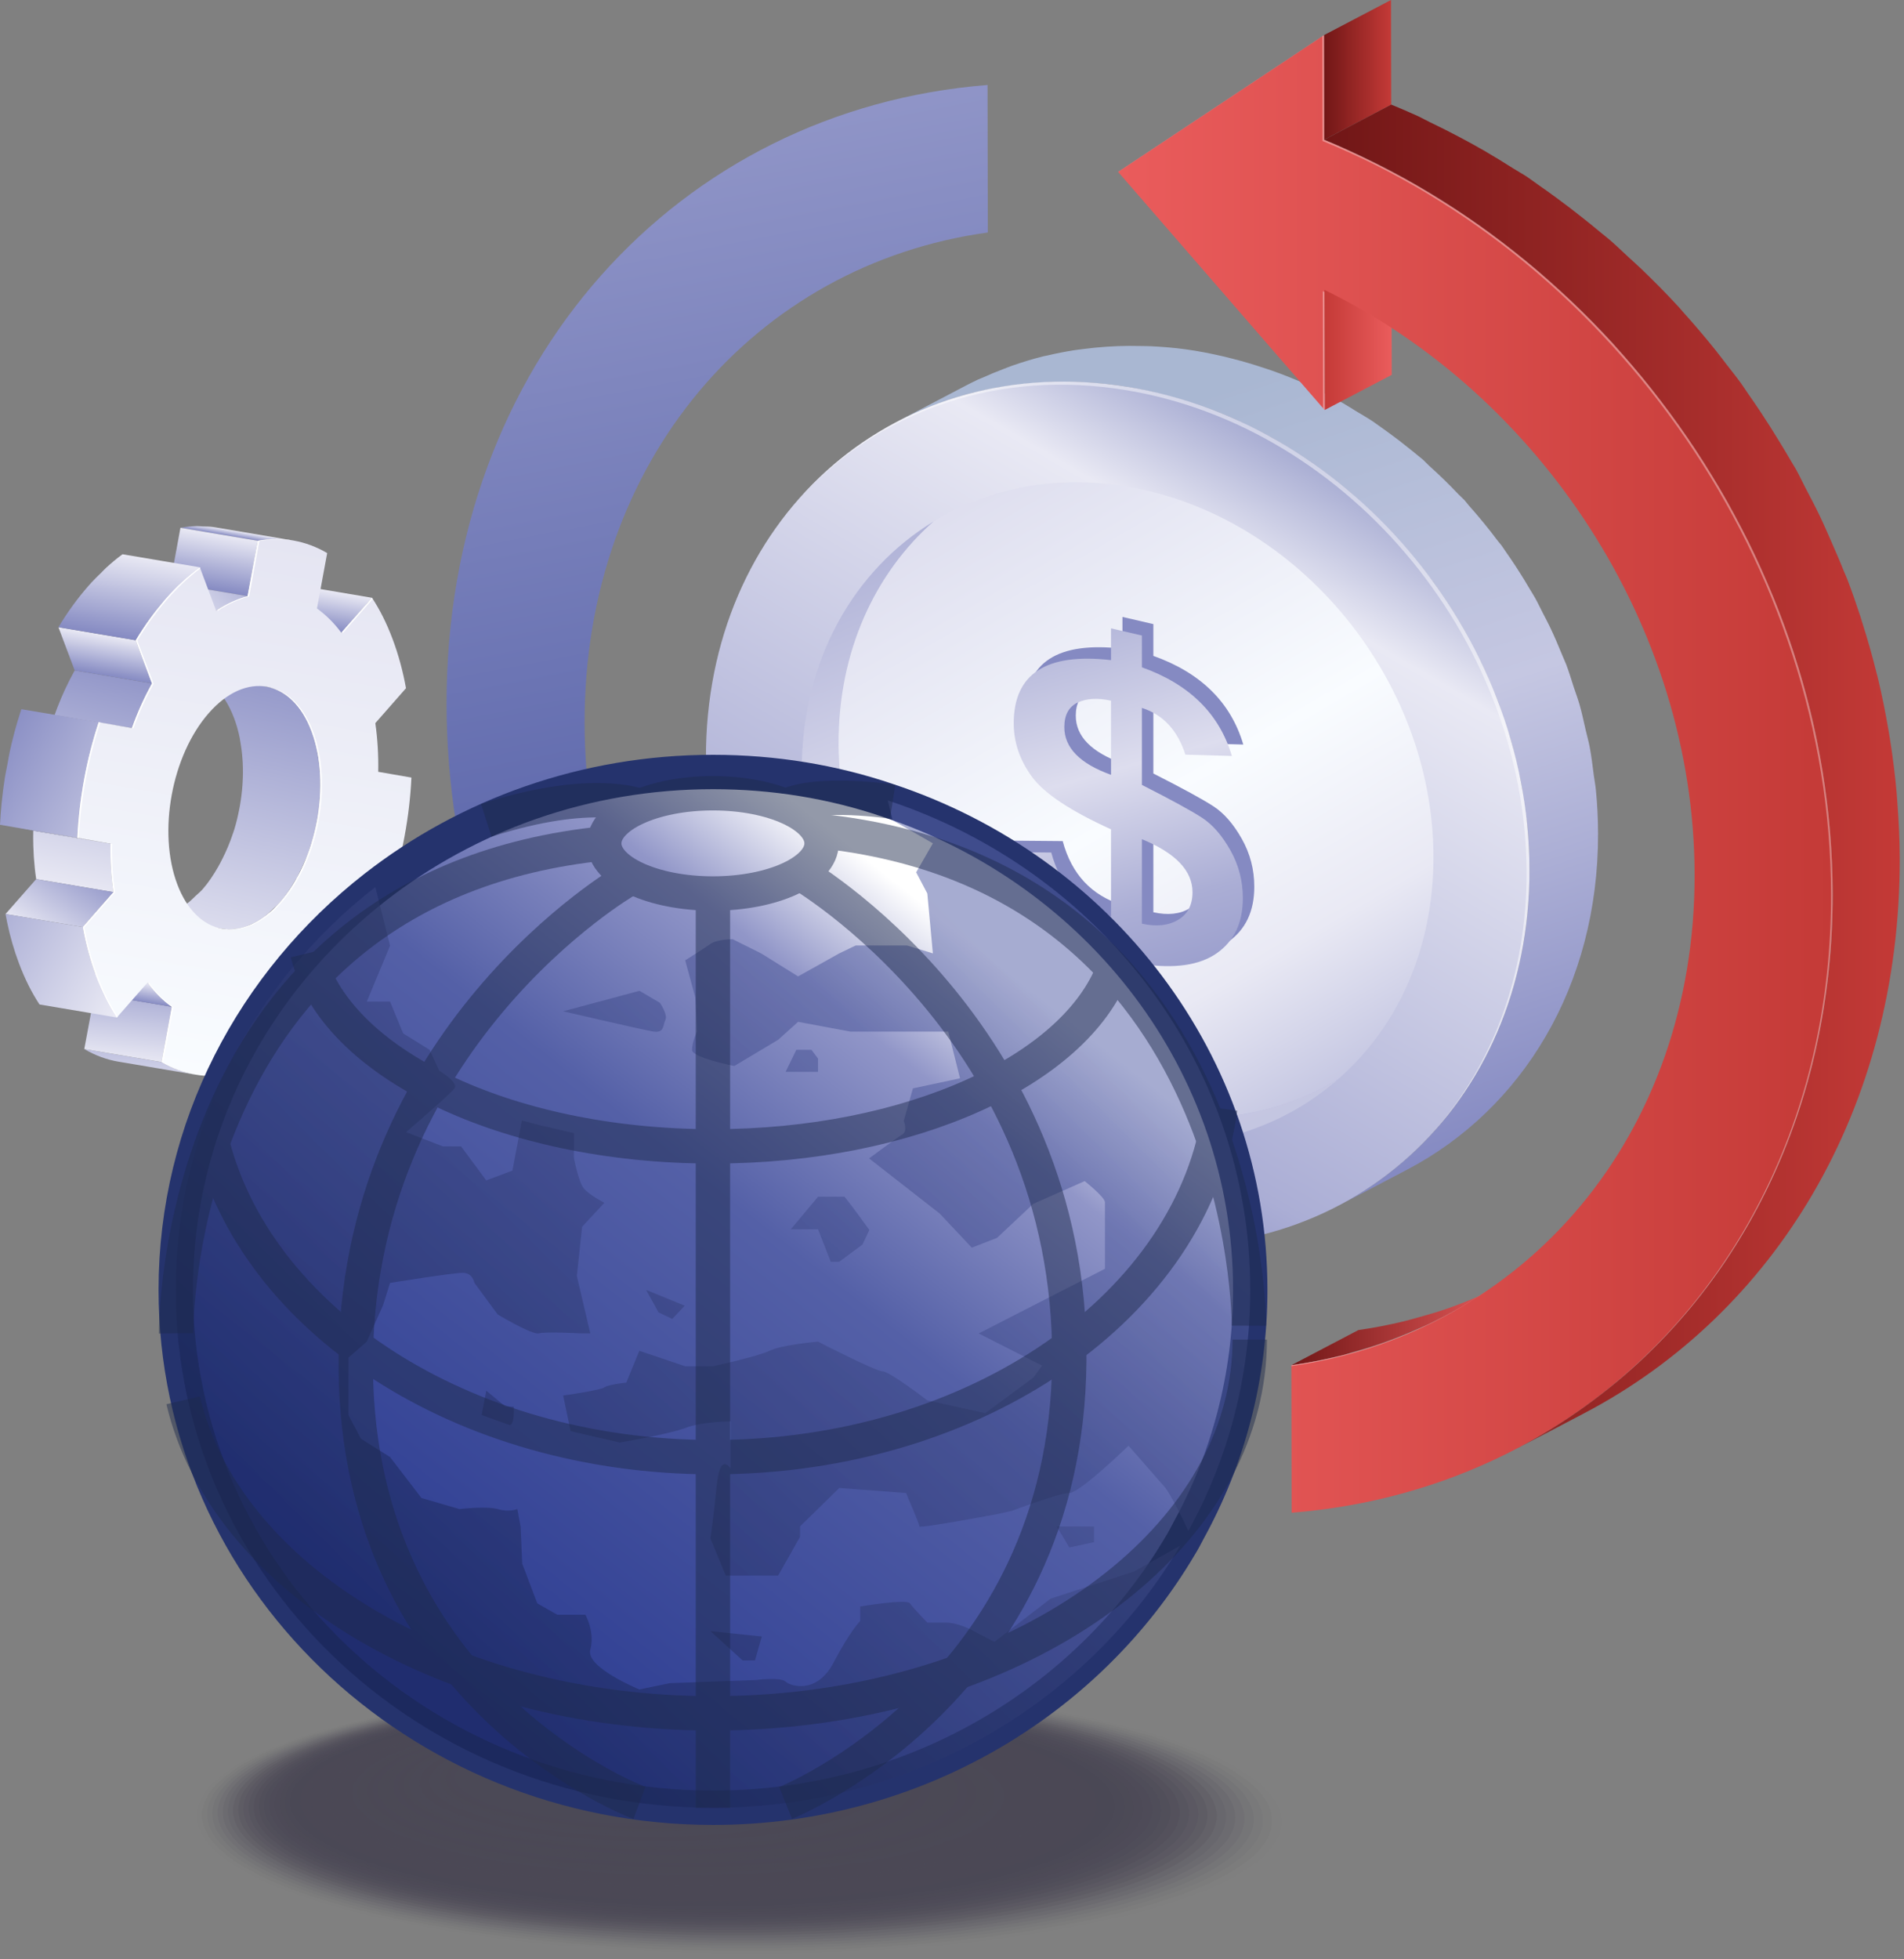 <svg width="277" height="285" viewBox="0 0 277 285" fill="none" xmlns="http://www.w3.org/2000/svg">
<rect x="0" y="0" width="277" height="285" fill="#808080" stroke="none"/>
<path d="M232.172 114.887C232.103 114.176 231.96 113.482 231.869 112.776C231.689 111.385 231.528 109.99 231.264 108.617C231.103 107.78 230.866 106.965 230.675 106.137C230.393 104.916 230.141 103.689 229.795 102.487C229.545 101.618 229.223 100.776 228.94 99.918C228.588 98.844 228.273 97.755 227.87 96.7C227.845 96.635 227.815 96.574 227.79 96.51C227.638 96.117 227.454 95.736 227.296 95.344C226.717 93.912 226.109 92.495 225.441 91.103C225.139 90.475 224.808 89.864 224.489 89.244C224.101 88.491 223.743 87.723 223.332 86.984C223.094 86.559 222.827 86.152 222.581 85.731C222.307 85.262 222.029 84.796 221.746 84.333C220.912 82.975 220.041 81.644 219.125 80.341C218.951 80.094 218.791 79.838 218.615 79.593C218.559 79.516 218.509 79.434 218.453 79.356C218.28 79.119 218.071 78.91 217.895 78.675C216.576 76.906 215.18 75.207 213.717 73.564C213.487 73.306 213.295 73.016 213.062 72.763C212.78 72.457 212.457 72.197 212.17 71.895C210.801 70.448 209.376 69.065 207.9 67.738C207.573 67.444 207.285 67.104 206.953 66.815C206.76 66.649 206.554 66.498 206.36 66.334C205.982 66.012 205.589 65.707 205.205 65.394C204.098 64.492 202.967 63.625 201.813 62.793C201.382 62.482 200.955 62.169 200.518 61.868C200.247 61.681 199.988 61.477 199.714 61.295C198.919 60.766 198.087 60.3 197.272 59.804C196.647 59.424 196.037 59.022 195.402 58.662C194.127 57.939 192.816 57.285 191.497 56.648C191.044 56.43 190.607 56.178 190.149 55.969C190.093 55.945 190.041 55.913 189.986 55.888C188.368 55.154 186.712 54.509 185.038 53.911C184.561 53.74 184.078 53.593 183.596 53.434C182.263 52.992 180.916 52.595 179.552 52.245C179.027 52.109 178.507 51.97 177.977 51.848C176.164 51.429 174.333 51.066 172.476 50.814C170.806 50.588 169.156 50.453 167.519 50.371C167.002 50.345 166.495 50.348 165.982 50.337C164.855 50.311 163.733 50.309 162.625 50.351C162.056 50.373 161.494 50.403 160.932 50.442C159.856 50.515 158.793 50.623 157.738 50.758C157.225 50.824 156.708 50.88 156.2 50.959C154.9 51.165 153.62 51.419 152.357 51.718C152.164 51.764 151.961 51.786 151.77 51.835C151.739 51.842 151.709 51.855 151.68 51.862C150.178 52.237 148.708 52.689 147.266 53.192C146.848 53.337 146.446 53.507 146.032 53.663C145.002 54.053 143.987 54.469 142.991 54.922C142.764 55.025 142.524 55.101 142.299 55.208C141.683 55.499 141.074 55.803 140.472 56.118L130.489 61.352C131.309 60.922 132.159 60.541 133.008 60.155C134.003 59.702 135.02 59.286 136.051 58.897C136.463 58.741 136.867 58.57 137.284 58.425C138.727 57.922 140.196 57.471 141.698 57.095C141.92 57.039 142.15 57.005 142.374 56.953C143.637 56.655 144.918 56.399 146.22 56.194C146.729 56.113 147.245 56.057 147.758 55.992C148.813 55.857 149.876 55.748 150.952 55.676C151.514 55.637 152.078 55.606 152.645 55.586C153.753 55.545 154.874 55.545 156.002 55.571C156.514 55.583 157.022 55.58 157.538 55.606C159.175 55.688 160.824 55.822 162.496 56.049C164.353 56.3 166.182 56.665 167.997 57.082C168.525 57.205 169.047 57.344 169.571 57.479C170.934 57.831 172.283 58.228 173.616 58.669C174.096 58.828 174.58 58.976 175.055 59.145C176.786 59.764 178.493 60.441 180.164 61.203C180.626 61.413 181.066 61.667 181.524 61.888C182.84 62.525 184.147 63.177 185.42 63.898C186.054 64.258 186.664 64.659 187.286 65.037C188.383 65.704 189.476 66.375 190.536 67.104C190.972 67.405 191.399 67.718 191.83 68.027C192.986 68.86 194.116 69.728 195.223 70.629C195.608 70.943 196 71.248 196.379 71.57C196.908 72.02 197.404 72.511 197.921 72.976C199.396 74.301 200.821 75.686 202.189 77.129C202.711 77.68 203.231 78.233 203.737 78.8C205.202 80.444 206.604 82.15 207.922 83.921C208.152 84.228 208.407 84.516 208.631 84.826C208.811 85.077 208.974 85.337 209.151 85.588C210.064 86.887 210.935 88.215 211.766 89.569C212.049 90.031 212.327 90.495 212.6 90.964C213.272 92.118 213.9 93.299 214.512 94.488C214.828 95.103 215.159 95.711 215.458 96.336C216.124 97.725 216.731 99.141 217.31 100.572C217.47 100.967 217.656 101.351 217.808 101.749C218.239 102.869 218.585 104.019 218.96 105.161C219.24 106.016 219.562 106.856 219.811 107.721C220.159 108.932 220.416 110.17 220.697 111.4C220.885 112.22 221.121 113.028 221.281 113.854C221.545 115.227 221.706 116.622 221.886 118.014C221.977 118.72 222.12 119.414 222.189 120.124C222.395 122.233 222.504 124.358 222.508 126.494C222.551 148.659 211.465 166.613 194.729 175.387L204.712 170.152C221.448 161.377 232.533 143.423 232.491 121.26C232.487 119.121 232.378 116.996 232.172 114.887Z" fill="url(#paint0_linear_20_5417)"/>
<path d="M162.498 56.047C129.421 51.566 102.636 75.825 102.702 110.263C102.768 144.675 129.661 176.205 162.738 180.686C195.815 185.167 222.575 160.905 222.508 126.493C222.442 92.054 195.576 60.528 162.498 56.047Z" fill="url(#paint1_linear_20_5417)"/>
<path d="M194.634 157.021C186.396 164.239 175.127 167.848 162.717 166.164C137.326 162.727 116.714 138.564 116.642 112.165C116.607 96.114 124.203 82.915 135.864 75.834C127.306 83.362 121.955 94.772 121.991 108.248C122.063 134.646 142.675 158.809 168.066 162.247C177.98 163.587 187.145 161.558 194.634 157.021Z" fill="url(#paint2_linear_20_5417)"/>
<path d="M208.541 124.608C208.577 138.082 203.264 149.529 194.634 157.022C187.144 161.559 177.98 163.586 168.066 162.247C142.675 158.809 122.063 134.646 121.991 108.248C121.955 94.774 127.304 83.362 135.864 75.834C143.352 71.262 152.589 69.234 162.538 70.575C187.893 74.011 208.505 98.175 208.541 124.608Z" fill="url(#paint3_linear_20_5417)"/>
<path d="M167.793 144.52L163.299 143.473V137.534C155.04 134.954 149.759 129.873 147.448 122.292L154.605 122.355C155.898 127.17 158.793 130.271 163.299 131.664V118.981C157.416 116.311 153.588 113.768 151.808 111.353C150.033 108.938 149.146 106.343 149.146 103.559C149.146 96.348 153.862 93.284 163.299 94.368V89.745L167.793 90.788V95.412C174.698 97.872 179.062 102.173 180.879 108.309L174.121 108.118C172.969 104.553 170.857 102.29 167.793 101.319V112.52C172.146 114.733 175.077 116.333 176.583 117.325C178.094 118.32 179.456 119.887 180.664 122.029C181.872 124.171 182.478 126.497 182.478 128.997C182.478 132.551 181.226 135.214 178.715 136.984C176.206 138.753 172.568 139.288 167.793 138.584V144.52ZM163.299 100.268C161.368 99.841 159.754 99.929 158.453 100.537C157.152 101.145 156.507 102.336 156.507 104.114C156.507 107.107 158.771 109.424 163.301 111.052V100.268H163.299ZM167.793 132.707C169.881 133.171 171.63 132.99 173.038 132.16C174.446 131.331 175.153 129.989 175.153 128.126C175.153 125.004 172.701 122.43 167.793 120.413V132.707Z" fill="#858AC2"/>
<path d="M166.13 146.182L161.636 145.135V139.196C153.377 136.616 148.095 131.535 145.785 123.954L152.941 124.018C154.235 128.832 157.13 131.933 161.636 133.326V120.643C155.753 117.974 151.924 115.43 150.145 113.015C148.37 110.6 147.482 108.005 147.482 105.221C147.482 98.01 152.199 94.946 161.636 96.03V91.407L166.13 92.451V97.074C173.034 99.534 177.399 103.836 179.215 109.971L172.457 109.78C171.306 106.215 169.194 103.952 166.13 102.982V114.182C170.482 116.395 173.413 117.995 174.92 118.987C176.431 119.982 177.793 121.549 179.001 123.691C180.209 125.833 180.814 128.159 180.814 130.66C180.814 134.213 179.563 136.876 177.051 138.646C174.542 140.416 170.904 140.95 166.13 140.246V146.182ZM161.634 101.932C159.703 101.505 158.089 101.593 156.788 102.201C155.488 102.809 154.842 103.999 154.842 105.778C154.842 108.771 157.106 111.087 161.636 112.716V101.932H161.634ZM166.13 134.37C168.218 134.835 169.966 134.653 171.374 133.824C172.782 132.994 173.489 131.653 173.489 129.79C173.489 126.667 171.037 124.094 166.13 122.077V134.37Z" fill="url(#paint4_linear_20_5417)"/>
<path opacity="0.47" d="M162.082 56.493C195.159 60.974 222.026 92.501 222.092 126.937C222.12 141.929 217.052 154.991 208.592 164.591C217.295 154.949 222.537 141.722 222.508 126.492C222.443 92.054 195.575 60.527 162.498 56.047C143.831 53.519 127.173 60.149 116.21 72.591C127.177 60.444 143.644 53.996 162.082 56.493Z" fill="white"/>
<path d="M143.671 12.364C98.641 15.919 64.87 52.791 64.966 102.509C65.055 148.928 94.639 192.153 135.227 210.487L135.265 229.892L165.201 203.376L135.16 175.39L135.186 188.318C105.911 172.349 85.115 139.94 85.048 105.23C84.975 67.132 109.88 38.478 143.713 33.821L143.671 12.364Z" fill="url(#paint5_linear_20_5417)"/>
<path d="M216.107 188.151C214.962 188.665 213.799 189.144 212.619 189.596C211.845 189.892 211.07 190.188 210.281 190.455C209.037 190.878 207.768 191.248 206.49 191.6C205.744 191.805 205.009 192.028 204.252 192.209C202.082 192.728 199.881 193.173 197.627 193.483L187.874 198.597C187.874 198.597 187.874 198.597 187.875 198.597H187.874C190.129 198.286 192.33 197.842 194.501 197.323C194.697 197.276 194.906 197.256 195.103 197.207C195.658 197.069 196.183 196.866 196.732 196.715C198.013 196.361 199.283 195.993 200.53 195.569C201.319 195.3 202.091 195.006 202.864 194.709C204.045 194.258 205.209 193.779 206.356 193.263C206.757 193.082 207.182 192.944 207.58 192.756C208.378 192.378 209.169 191.984 209.949 191.574L219.704 186.46C218.533 187.075 217.317 187.607 216.107 188.151Z" fill="url(#paint6_linear_20_5417)"/>
<path d="M192.717 59.646L202.472 54.532L202.437 37.059L192.684 42.173L192.717 59.646Z" fill="url(#paint7_linear_20_5417)"/>
<path d="M192.642 20.33L202.396 15.215L202.366 0L192.612 5.114L192.642 20.33Z" fill="url(#paint8_linear_20_5417)"/>
<path d="M192.613 5.114L162.663 25.004L192.717 59.648L192.683 42.173C223.898 57.334 246.467 91.023 246.537 127.191C246.61 165.289 221.706 193.943 187.872 198.6L187.914 220.055C232.945 216.5 266.715 179.628 266.62 129.911C266.527 82.094 235.113 37.671 192.642 20.33L192.613 5.114Z" fill="url(#paint9_linear_20_5417)"/>
<path d="M276.03 116.701C275.997 116.257 275.972 115.812 275.933 115.369C275.708 112.805 275.39 110.259 274.994 107.729C274.917 107.242 274.832 106.756 274.75 106.27C274.312 103.706 273.808 101.16 273.201 98.64C273.135 98.371 273.058 98.107 272.992 97.838C272.385 95.398 271.697 92.981 270.936 90.591C270.838 90.28 270.75 89.968 270.649 89.659C270.058 87.853 269.434 86.06 268.759 84.288C268.593 83.851 268.384 83.434 268.213 83C267.664 81.609 267.066 80.244 266.466 78.876C265.886 77.551 265.312 76.227 264.685 74.924C264.039 73.58 263.344 72.264 262.651 70.946C262.184 70.058 261.768 69.14 261.279 68.265C261.038 67.835 260.765 67.424 260.521 66.997C260 66.088 259.454 65.198 258.911 64.304C258.024 62.842 257.113 61.397 256.167 59.975C255.575 59.084 254.972 58.2 254.356 57.324C253.964 56.765 253.603 56.183 253.2 55.631C252.542 54.726 251.835 53.864 251.154 52.978C250.624 52.289 250.107 51.594 249.562 50.916C248.065 49.052 246.518 47.23 244.919 45.458C244.733 45.252 244.561 45.034 244.375 44.828C244.345 44.796 244.319 44.762 244.29 44.73C242.519 42.797 240.674 40.938 238.789 39.125C238.216 38.574 237.621 38.054 237.038 37.515C236.092 36.641 235.164 35.743 234.192 34.899C233.767 34.53 233.313 34.196 232.884 33.834C232.053 33.133 231.206 32.455 230.357 31.777C229.062 30.743 227.75 29.738 226.416 28.761C225.533 28.115 224.647 27.477 223.749 26.857C223.227 26.498 222.729 26.104 222.202 25.753C221.534 25.307 220.827 24.932 220.15 24.501C218.766 23.619 217.373 22.76 215.954 21.94C214.791 21.267 213.617 20.625 212.431 19.995C210.989 19.229 209.536 18.496 208.064 17.794C207.427 17.491 206.817 17.133 206.174 16.841C204.927 16.276 203.67 15.734 202.402 15.216L192.648 20.33C194.57 21.115 196.441 22.017 198.315 22.909C199.783 23.609 201.237 24.343 202.673 25.106C203.861 25.737 205.04 26.383 206.205 27.057C207.621 27.875 209.012 28.733 210.392 29.613C211.603 30.384 212.813 31.156 213.996 31.972C214.894 32.592 215.781 33.23 216.663 33.876C217.998 34.852 219.31 35.858 220.605 36.892C221.454 37.569 222.301 38.248 223.132 38.949C224.543 40.14 225.922 41.37 227.281 42.626C227.866 43.166 228.466 43.689 229.038 44.241C230.953 46.083 232.824 47.977 234.62 49.942C234.812 50.152 234.988 50.377 235.179 50.589C236.774 52.356 238.316 54.171 239.809 56.032C240.353 56.709 240.871 57.406 241.402 58.095C242.5 59.521 243.569 60.969 244.606 62.442C245.22 63.316 245.821 64.201 246.414 65.092C247.361 66.517 248.274 67.963 249.163 69.427C249.703 70.318 250.248 71.206 250.767 72.111C251.513 73.41 252.204 74.74 252.902 76.066C253.595 77.383 254.291 78.698 254.935 80.041C255.561 81.343 256.137 82.67 256.717 83.996C257.315 85.362 257.915 86.727 258.462 88.116C259.329 90.314 260.161 92.527 260.898 94.775C261 95.085 261.086 95.398 261.186 95.707C261.948 98.101 262.636 100.519 263.244 102.962C263.31 103.226 263.386 103.488 263.45 103.752C264.057 106.271 264.563 108.817 265 111.379C265.084 111.868 265.169 112.358 265.246 112.848C265.644 115.379 265.962 117.925 266.186 120.487C266.225 120.928 266.25 121.371 266.283 121.812C266.486 124.499 266.621 127.198 266.627 129.911C266.697 166.538 248.388 196.195 220.736 210.692L230.491 205.578C258.143 191.079 276.452 161.424 276.382 124.797C276.369 122.084 276.233 119.387 276.03 116.701Z" fill="url(#paint10_linear_20_5417)"/>
<g opacity="0.35">
<path d="M192.684 42.478C192.603 42.439 192.526 42.39 192.445 42.351L192.478 59.373L192.717 59.648L192.684 42.478Z" fill="white"/>
<path d="M192.642 20.33L192.613 5.115L162.665 25.004L162.675 25.017L192.375 5.292L192.405 20.509C234.878 37.848 266.292 82.272 266.384 130.089C266.444 161.133 253.299 187.166 232.455 203.21C253.436 187.182 266.682 161.072 266.621 129.911C266.527 82.094 235.113 37.67 192.642 20.33ZM187.874 198.6V198.734C198.454 197.24 208.15 193.397 216.479 187.652C208.141 193.347 198.443 197.145 187.874 198.6Z" fill="white"/>
</g>
<g opacity="0.47">
<path opacity="0.02" d="M186.433 265.053C186.501 254.236 151.233 245.258 107.659 245.001C64.085 244.744 28.705 253.305 28.636 264.122C28.568 274.94 63.836 283.918 107.41 284.175C150.984 284.432 186.364 275.871 186.433 265.053Z" fill="#0F0A26"/>
<path opacity="0.039" d="M185.088 264.929C185.155 254.255 150.356 245.396 107.361 245.143C64.366 244.889 29.456 253.336 29.389 264.01C29.321 274.684 64.12 283.542 107.115 283.796C150.111 284.05 185.02 275.602 185.088 264.929Z" fill="#0F0A26"/>
<path opacity="0.059" d="M183.744 264.806C183.811 254.275 149.48 245.536 107.063 245.286C64.646 245.036 30.206 253.369 30.139 263.899C30.073 274.43 64.404 283.169 106.821 283.419C149.238 283.669 183.677 275.336 183.744 264.806Z" fill="#0F0A26"/>
<path opacity="0.078" d="M182.4 264.681C182.466 254.294 148.603 245.674 106.765 245.428C64.927 245.181 30.958 253.4 30.892 263.787C30.826 274.173 64.689 282.793 106.526 283.04C148.364 283.287 182.334 275.067 182.4 264.681Z" fill="#0F0A26"/>
<path opacity="0.098" d="M181.055 264.558C181.12 254.315 147.726 245.814 106.467 245.571C65.209 245.328 31.709 253.434 31.644 263.676C31.579 273.919 64.973 282.42 106.232 282.663C147.491 282.906 180.99 274.8 181.055 264.558Z" fill="#0F0A26"/>
<path opacity="0.118" d="M179.71 264.433C179.774 254.334 146.849 245.953 106.169 245.713C65.49 245.473 32.461 253.465 32.396 263.564C32.332 273.663 65.257 282.044 105.937 282.284C146.617 282.524 179.646 274.532 179.71 264.433Z" fill="#0F0A26"/>
<path opacity="0.137" d="M178.368 264.31C178.431 254.355 145.974 246.093 105.873 245.856C65.772 245.62 33.212 253.498 33.149 263.453C33.085 273.408 65.543 281.671 105.644 281.907C145.745 282.144 178.305 274.265 178.368 264.31Z" fill="#0F0A26"/>
<path opacity="0.157" d="M177.023 264.185C177.086 254.374 145.097 246.231 105.575 245.998C66.053 245.765 33.963 253.53 33.901 263.341C33.839 273.153 65.827 281.295 105.349 281.528C144.871 281.762 176.961 273.997 177.023 264.185Z" fill="#0F0A26"/>
<path opacity="0.176" d="M175.678 264.062C175.74 254.394 144.22 246.371 105.277 246.141C66.334 245.911 34.715 253.562 34.653 263.23C34.592 272.898 66.112 280.922 105.055 281.151C143.998 281.381 175.617 273.73 175.678 264.062Z" fill="#0F0A26"/>
<path opacity="0.196" d="M174.335 263.937C174.396 254.413 143.344 246.509 104.979 246.283C66.615 246.057 35.465 253.594 35.404 263.118C35.344 272.642 66.396 280.546 104.76 280.773C143.125 280.999 174.275 273.462 174.335 263.937Z" fill="#0F0A26"/>
<path opacity="0.216" d="M172.99 263.814C173.05 254.434 142.467 246.649 104.681 246.426C66.895 246.203 36.216 253.627 36.156 263.007C36.097 272.387 66.68 280.172 104.465 280.395C142.251 280.618 172.931 273.194 172.99 263.814Z" fill="#0F0A26"/>
<path opacity="0.235" d="M171.645 263.69C171.704 254.453 141.59 246.787 104.383 246.568C67.177 246.348 36.967 253.658 36.909 262.895C36.85 272.132 66.964 279.797 104.171 280.017C141.377 280.236 171.587 272.926 171.645 263.69Z" fill="#0F0A26"/>
<path opacity="0.255" d="M170.302 263.565C170.36 254.472 140.714 246.926 104.085 246.71C67.457 246.494 37.717 253.69 37.66 262.783C37.602 271.876 67.248 279.422 103.876 279.638C140.505 279.854 170.244 272.658 170.302 263.565Z" fill="#0F0A26"/>
<path opacity="0.275" d="M168.957 263.442C169.014 254.493 139.837 247.066 103.788 246.853C67.739 246.64 38.469 253.723 38.412 262.672C38.355 271.621 67.533 279.048 103.582 279.261C139.631 279.474 168.901 272.391 168.957 263.442Z" fill="#0F0A26"/>
<path opacity="0.294" d="M167.613 263.317C167.669 254.512 138.96 247.204 103.49 246.995C68.02 246.786 39.221 253.754 39.165 262.56C39.109 271.365 67.818 278.673 103.288 278.882C138.757 279.091 167.557 272.123 167.613 263.317Z" fill="#0F0A26"/>
<path opacity="0.314" d="M166.271 263.194C166.326 254.532 138.085 247.344 103.194 247.138C68.302 246.932 39.972 253.787 39.917 262.449C39.862 271.111 68.103 278.299 102.994 278.505C137.886 278.711 166.216 271.856 166.271 263.194Z" fill="#0F0A26"/>
<path opacity="0.333" d="M164.926 263.07C164.98 254.551 137.208 247.482 102.896 247.28C68.583 247.077 40.723 253.818 40.669 262.337C40.615 270.855 68.387 277.924 102.7 278.126C137.012 278.329 164.872 271.588 164.926 263.07Z" fill="#0F0A26"/>
<path opacity="0.353" d="M163.581 262.946C163.634 254.572 136.331 247.622 102.597 247.423C68.864 247.224 41.474 253.851 41.421 262.226C41.368 270.6 68.671 277.55 102.405 277.749C136.138 277.948 163.528 271.321 163.581 262.946Z" fill="#0F0A26"/>
<path opacity="0.372" d="M162.236 262.822C162.288 254.591 135.454 247.76 102.3 247.565C69.145 247.369 42.226 253.883 42.174 262.114C42.121 270.344 68.956 277.175 102.11 277.371C135.265 277.566 162.184 271.052 162.236 262.822Z" fill="#0F0A26"/>
<path opacity="0.392" d="M160.893 262.699C160.944 254.612 134.578 247.9 102.002 247.708C69.426 247.516 42.976 253.916 42.925 262.003C42.873 270.09 69.24 276.801 101.816 276.993C134.392 277.185 160.842 270.786 160.893 262.699Z" fill="#0F0A26"/>
<path opacity="0.412" d="M159.548 262.574C159.599 254.631 133.701 248.039 101.704 247.85C69.707 247.661 43.727 253.947 43.677 261.891C43.627 269.834 69.524 276.426 101.521 276.615C133.518 276.803 159.498 270.517 159.548 262.574Z" fill="#0F0A26"/>
<path opacity="0.431" d="M158.203 262.451C158.253 254.651 132.824 248.178 101.406 247.993C69.988 247.808 44.479 253.98 44.429 261.78C44.38 269.579 69.809 276.052 101.227 276.238C132.644 276.423 158.154 270.25 158.203 262.451Z" fill="#0F0A26"/>
<path opacity="0.451" d="M156.86 262.326C156.908 254.67 131.948 248.317 101.108 248.135C70.269 247.953 45.229 254.012 45.18 261.667C45.131 269.323 70.092 275.677 100.932 275.859C131.771 276.041 156.811 269.982 156.86 262.326Z" fill="#0F0A26"/>
<path opacity="0.471" d="M155.516 262.203C155.564 254.69 131.072 248.455 100.812 248.277C70.551 248.098 45.981 254.044 45.934 261.557C45.886 269.07 70.378 275.305 100.639 275.483C130.899 275.662 155.469 269.716 155.516 262.203Z" fill="#0F0A26"/>
<path opacity="0.49" d="M154.172 262.078C154.218 254.709 130.195 248.593 100.514 248.418C70.832 248.243 46.733 254.075 46.686 261.444C46.639 268.813 70.663 274.929 100.344 275.104C130.025 275.279 154.125 269.447 154.172 262.078Z" fill="#0F0A26"/>
<path opacity="0.51" d="M152.828 261.956C152.874 254.73 129.319 248.734 100.216 248.562C71.113 248.39 47.483 254.108 47.437 261.334C47.391 268.559 70.946 274.556 100.05 274.728C129.153 274.899 152.783 269.181 152.828 261.956Z" fill="#0F0A26"/>
<path opacity="0.529" d="M151.484 261.83C151.529 254.749 128.442 248.871 99.918 248.703C71.394 248.535 48.234 254.139 48.189 261.221C48.144 268.303 71.231 274.18 99.755 274.348C128.279 274.517 151.439 268.912 151.484 261.83Z" fill="#0F0A26"/>
<path opacity="0.549" d="M150.139 261.707C150.183 254.769 127.565 249.011 99.62 248.846C71.675 248.682 48.986 254.172 48.942 261.11C48.898 268.048 71.516 273.806 99.461 273.971C127.405 274.136 150.095 268.645 150.139 261.707Z" fill="#0F0A26"/>
<path opacity="0.569" d="M148.794 261.583C148.837 254.789 126.688 249.15 99.322 248.989C71.956 248.827 49.737 254.204 49.694 260.999C49.651 267.793 71.8 273.432 99.166 273.593C126.531 273.754 148.751 268.377 148.794 261.583Z" fill="#0F0A26"/>
<path opacity="0.588" d="M147.451 261.46C147.493 254.809 125.812 249.29 99.024 249.132C72.237 248.974 50.487 254.237 50.445 260.888C50.403 267.538 72.084 273.058 98.871 273.216C125.659 273.374 147.408 268.11 147.451 261.46Z" fill="#0F0A26"/>
<path opacity="0.608" d="M146.106 261.335C146.147 254.828 124.935 249.428 98.727 249.273C72.518 249.119 51.239 254.268 51.197 260.775C51.156 267.282 72.369 272.682 98.577 272.837C124.785 272.991 146.065 267.842 146.106 261.335Z" fill="#0F0A26"/>
<path opacity="0.627" d="M144.762 261.212C144.803 254.849 124.059 249.568 98.43 249.417C72.801 249.266 51.991 254.301 51.951 260.664C51.91 267.028 72.654 272.308 98.283 272.46C123.913 272.611 144.722 267.575 144.762 261.212Z" fill="#0F0A26"/>
<path opacity="0.647" d="M143.419 261.087C143.458 254.868 123.182 249.706 98.132 249.559C73.081 249.411 52.741 254.333 52.701 260.552C52.662 266.772 72.938 271.933 97.989 272.081C123.039 272.229 143.379 267.307 143.419 261.087Z" fill="#0F0A26"/>
<path opacity="0.667" d="M142.074 260.965C142.113 254.889 122.306 249.847 97.834 249.702C73.362 249.558 53.493 254.366 53.454 260.441C53.415 266.517 73.222 271.56 97.694 271.704C122.166 271.849 142.036 267.04 142.074 260.965Z" fill="#0F0A26"/>
<path opacity="0.686" d="M140.729 260.839C140.767 254.908 121.429 249.984 97.536 249.843C73.643 249.703 54.244 254.397 54.206 260.329C54.169 266.261 73.507 271.184 97.4 271.325C121.292 271.466 140.692 266.771 140.729 260.839Z" fill="#0F0A26"/>
<path opacity="0.706" d="M139.386 260.716C139.423 254.928 120.553 250.124 97.238 249.987C73.924 249.849 54.994 254.43 54.957 260.218C54.921 266.007 73.791 270.81 97.105 270.948C120.42 271.085 139.35 266.505 139.386 260.716Z" fill="#0F0A26"/>
<path opacity="0.726" d="M138.041 260.592C138.077 254.947 119.675 250.263 96.94 250.129C74.205 249.994 55.745 254.462 55.709 260.106C55.674 265.751 74.075 270.435 96.81 270.569C119.546 270.703 138.005 266.236 138.041 260.592Z" fill="#0F0A26"/>
<path opacity="0.745" d="M136.697 260.469C136.732 254.968 118.799 250.402 96.643 250.272C74.487 250.141 56.497 254.494 56.462 259.995C56.427 265.496 74.36 270.061 96.516 270.192C118.672 270.323 136.662 265.969 136.697 260.469Z" fill="#0F0A26"/>
<path opacity="0.765" d="M135.353 260.344C135.387 254.987 117.922 250.541 96.344 250.414C74.767 250.286 57.247 254.526 57.213 259.883C57.179 265.24 74.644 269.686 96.221 269.813C117.799 269.941 135.319 265.701 135.353 260.344Z" fill="#0F0A26"/>
<path opacity="0.784" d="M134.008 260.221C134.041 255.007 117.045 250.681 96.046 250.557C75.048 250.433 57.998 254.559 57.965 259.772C57.932 264.986 74.928 269.312 95.927 269.436C116.925 269.56 133.975 265.434 134.008 260.221Z" fill="#0F0A26"/>
<path opacity="0.804" d="M132.665 260.096C132.697 255.026 116.17 250.819 95.75 250.699C75.331 250.578 58.751 254.59 58.719 259.66C58.687 264.73 75.214 268.937 95.634 269.058C116.053 269.178 132.633 265.166 132.665 260.096Z" fill="#0F0A26"/>
<path opacity="0.824" d="M131.32 259.973C131.351 255.047 115.293 250.959 95.452 250.842C75.612 250.725 59.502 254.623 59.471 259.549C59.44 264.475 75.499 268.563 95.339 268.68C115.18 268.797 131.289 264.899 131.32 259.973Z" fill="#0F0A26"/>
<path opacity="0.843" d="M129.977 259.848C130.007 255.066 114.417 251.097 95.155 250.984C75.892 250.87 60.253 254.655 60.222 259.437C60.192 264.219 75.782 268.188 95.045 268.302C114.307 268.415 129.947 264.631 129.977 259.848Z" fill="#0F0A26"/>
<path opacity="0.863" d="M128.632 259.725C128.661 255.087 113.539 251.237 94.856 251.127C76.173 251.017 61.003 254.688 60.974 259.326C60.944 263.965 76.066 267.814 94.749 267.925C113.433 268.035 128.602 264.364 128.632 259.725Z" fill="#0F0A26"/>
<path opacity="0.882" d="M127.287 259.601C127.316 255.106 112.662 251.375 94.558 251.269C76.454 251.162 61.755 254.719 61.727 259.214C61.698 263.709 76.351 267.439 94.455 267.546C112.559 267.653 127.258 264.095 127.287 259.601Z" fill="#0F0A26"/>
<path opacity="0.902" d="M125.944 259.477C125.971 255.126 111.786 251.515 94.261 251.412C76.735 251.308 62.505 254.752 62.477 259.103C62.45 263.454 76.635 267.065 94.161 267.169C111.686 267.272 125.916 263.829 125.944 259.477Z" fill="#0F0A26"/>
<path opacity="0.922" d="M124.599 259.353C124.625 255.145 110.909 251.654 93.963 251.554C77.016 251.454 63.256 254.783 63.23 258.991C63.203 263.198 76.919 266.69 93.866 266.79C110.812 266.89 124.572 263.56 124.599 259.353Z" fill="#0F0A26"/>
<path opacity="0.941" d="M123.254 259.23C123.28 255.166 110.032 251.793 93.665 251.697C77.297 251.6 64.008 254.816 63.982 258.88C63.956 262.944 77.204 266.316 93.571 266.413C109.939 266.509 123.228 263.293 123.254 259.23Z" fill="#0F0A26"/>
<path opacity="0.961" d="M121.912 259.105C121.937 255.185 109.157 251.932 93.368 251.839C77.579 251.745 64.759 254.848 64.734 258.768C64.709 262.688 77.489 265.941 93.278 266.034C109.067 266.127 121.887 263.025 121.912 259.105Z" fill="#0F0A26"/>
<path opacity="0.98" d="M120.568 258.982C120.592 255.205 108.281 252.071 93.071 251.982C77.861 251.892 65.511 254.881 65.487 258.657C65.463 262.433 77.774 265.567 92.984 265.657C108.194 265.747 120.544 262.758 120.568 258.982Z" fill="#0F0A26"/>
<path d="M119.222 258.857C119.245 255.225 107.403 252.21 92.772 252.124C78.141 252.037 66.262 254.912 66.239 258.545C66.216 262.177 78.058 265.192 92.689 265.278C107.32 265.365 119.199 262.49 119.222 258.857Z" fill="#0F0A26"/>
</g>
<path d="M54.119 86.96L42.871 85.063L38.409 90.144L49.656 92.04L54.119 86.96Z" fill="url(#paint11_linear_20_5417)"/>
<path d="M39.672 146.146L28.425 144.249L30.796 150.556L42.043 152.453L39.672 146.146Z" fill="url(#paint12_linear_20_5417)"/>
<path d="M45.321 106.386C45.651 107.261 45.913 108.184 46.115 109.14C46.125 109.189 46.128 109.241 46.139 109.29C46.17 109.441 46.183 109.6 46.212 109.753C46.31 110.297 46.41 110.842 46.47 111.404C46.501 111.706 46.51 112.015 46.531 112.322C46.543 112.497 46.558 112.668 46.565 112.845C46.573 113.005 46.592 113.158 46.596 113.319C46.614 113.915 46.611 114.514 46.589 115.116C46.582 115.331 46.559 115.545 46.546 115.761C46.537 115.909 46.526 116.054 46.516 116.2C46.5 116.42 46.494 116.639 46.471 116.86C46.414 117.444 46.34 118.026 46.248 118.609C46.218 118.793 46.176 118.974 46.143 119.156C46.116 119.31 46.085 119.463 46.057 119.615C46.006 119.879 45.964 120.144 45.907 120.407C45.764 121.056 45.599 121.7 45.412 122.334C45.39 122.407 45.361 122.477 45.339 122.551C45.287 122.722 45.224 122.884 45.169 123.054C45.011 123.547 44.857 124.043 44.674 124.522C44.593 124.733 44.478 124.92 44.392 125.128C44.153 125.708 43.889 126.258 43.613 126.809C43.467 127.101 43.355 127.422 43.199 127.703C43.126 127.836 43.023 127.935 42.947 128.066C42.28 129.217 41.559 130.311 40.729 131.256C40.672 131.32 40.614 131.385 40.557 131.448C40.287 131.746 40.004 131.942 39.728 132.205C39.333 132.581 38.942 132.987 38.538 133.289C38.499 133.317 38.463 133.363 38.426 133.391C37.954 133.736 37.48 134.03 37.004 134.275C36.897 134.33 36.789 134.361 36.682 134.411C36.57 134.465 36.458 134.508 36.346 134.555C36.158 134.634 35.969 134.732 35.781 134.797C35.405 134.925 35.029 135.021 34.657 135.087C34.601 135.097 34.546 135.096 34.491 135.104C34.421 135.116 34.352 135.116 34.282 135.125C34.046 135.153 33.809 135.191 33.577 135.195C33.217 135.202 32.861 135.181 32.509 135.13C32.455 135.123 32.401 135.114 32.347 135.106L21.1 133.21C21.729 133.316 22.378 133.309 23.033 133.228C23.103 133.22 23.171 133.218 23.241 133.208C23.855 133.113 24.477 132.921 25.097 132.659C25.209 132.611 25.321 132.568 25.433 132.515C26.055 132.223 26.675 131.851 27.29 131.391C27.692 131.089 28.082 130.685 28.475 130.311C28.811 129.992 29.153 129.732 29.479 129.359C30.309 128.415 31.03 127.319 31.697 126.169C31.933 125.762 32.149 125.338 32.364 124.911C32.638 124.364 32.904 123.809 33.142 123.231C33.423 122.552 33.691 121.865 33.92 121.156C33.973 120.986 34.038 120.824 34.09 120.653C34.379 119.694 34.615 118.714 34.806 117.723C34.836 117.566 34.867 117.41 34.895 117.253C35.068 116.275 35.192 115.29 35.265 114.309C35.277 114.159 35.286 114.008 35.295 113.859C35.353 112.881 35.359 111.908 35.313 110.95C35.304 110.773 35.289 110.599 35.277 110.424C35.217 109.55 35.108 108.694 34.958 107.859C34.929 107.705 34.916 107.547 34.885 107.395C34.68 106.387 34.413 105.411 34.067 104.491C32.625 100.655 30.215 98.451 27.489 97.991L38.737 99.887C41.468 100.346 43.879 102.55 45.321 106.386Z" fill="url(#paint13_linear_20_5417)"/>
<path d="M40.752 78.477C40.502 78.468 40.257 78.428 40.005 78.432C39.179 78.445 38.343 78.521 37.502 78.674L26.256 76.775C26.277 76.772 26.298 76.768 26.319 76.764C27.109 76.623 27.895 76.544 28.674 76.528C28.702 76.528 28.73 76.534 28.759 76.534C29.011 76.529 29.255 76.57 29.506 76.578C30.007 76.597 30.511 76.598 31.003 76.667C31.123 76.685 31.241 76.702 31.36 76.722L42.608 78.621C41.998 78.52 41.374 78.5 40.752 78.477Z" fill="url(#paint14_linear_20_5417)"/>
<path d="M36.015 86.725L24.769 84.829L26.254 76.777L37.502 78.673L36.015 86.725Z" fill="url(#paint15_linear_20_5417)"/>
<path d="M25.947 155.66C26.781 155.968 27.633 156.194 28.501 156.34H28.498C28.499 156.34 28.501 156.34 28.501 156.342L17.253 154.445C16.386 154.299 15.533 154.073 14.699 153.765C13.865 153.459 13.051 153.071 12.261 152.605L23.508 154.501C24.3 154.967 25.115 155.354 25.947 155.66Z" fill="url(#paint16_linear_20_5417)"/>
<path d="M25.003 146.466L13.755 144.57L12.262 152.604L23.51 154.5L25.003 146.466Z" fill="url(#paint17_linear_20_5417)"/>
<path d="M36.016 86.725C35.486 86.869 34.952 87.092 34.418 87.305C34.072 87.443 33.729 87.579 33.382 87.745C32.731 88.058 32.081 88.395 31.433 88.814L20.186 86.918C20.703 86.583 21.224 86.281 21.743 86.014C21.872 85.946 22.002 85.91 22.132 85.849C22.478 85.682 22.823 85.545 23.169 85.409C23.422 85.308 23.677 85.17 23.929 85.085C24.208 84.992 24.486 84.907 24.763 84.831C24.765 84.831 24.765 84.829 24.766 84.829L36.016 86.725Z" fill="url(#paint18_linear_20_5417)"/>
<path d="M21.457 142.938L10.21 141.042C11.285 142.49 12.471 143.679 13.753 144.57L25.001 146.466C23.719 145.575 22.533 144.387 21.457 142.938Z" fill="url(#paint19_linear_20_5417)"/>
<mask id="mask0_20_5417" style="mask-type:luminance" maskUnits="userSpaceOnUse" x="10" y="141" width="16" height="6">
<path d="M21.457 142.938L10.21 141.042C11.285 142.49 12.471 143.679 13.753 144.57L25.001 146.466C23.719 145.575 22.533 144.387 21.457 142.938Z" fill="white"/>
</mask>
<g mask="url(#mask0_20_5417)">
<path d="M21.457 142.938L10.21 141.042C11.285 142.49 12.471 143.679 13.753 144.57L25.001 146.466C23.719 145.575 22.533 144.387 21.457 142.938Z" fill="url(#paint20_linear_20_5417)"/>
</g>
<path d="M19.186 105.917L7.938 104.02C8.061 103.674 8.187 103.33 8.319 102.991C9.021 101.158 9.838 99.406 10.753 97.739C10.79 97.672 10.827 97.604 10.865 97.538C10.865 97.537 10.866 97.535 10.866 97.534L22.114 99.43C20.982 101.466 19.995 103.632 19.186 105.917Z" fill="url(#paint21_linear_20_5417)"/>
<path d="M16.513 129.781L5.265 127.884C5.184 127.351 5.116 126.809 5.059 126.263C4.947 125.207 4.877 124.132 4.846 123.047C4.825 122.313 4.82 121.577 4.835 120.837L16.083 122.733C16.037 125.137 16.174 127.519 16.513 129.781Z" fill="url(#paint22_linear_20_5417)"/>
<path d="M19.75 93.14L8.502 91.244L10.866 97.532L22.113 99.43L19.75 93.14Z" fill="url(#paint23_linear_20_5417)"/>
<path d="M26.677 84.502C26.435 84.725 26.198 84.988 25.956 85.224C25.346 85.822 24.735 86.42 24.135 87.103C22.529 88.932 21.065 90.945 19.748 93.14L8.5 91.244C9.817 89.048 11.28 87.036 12.887 85.207C13.041 85.033 13.193 84.861 13.348 84.692C13.795 84.202 14.25 83.778 14.704 83.334C14.945 83.096 15.184 82.831 15.429 82.606C16.203 81.894 16.986 81.24 17.778 80.662C17.793 80.651 17.808 80.641 17.823 80.629L29.07 82.526C28.264 83.112 27.467 83.776 26.677 84.502Z" fill="url(#paint24_linear_20_5417)"/>
<path d="M16.511 129.781L5.265 127.884L0.804 132.965L12.05 134.861L16.511 129.781Z" fill="url(#paint25_linear_20_5417)"/>
<path d="M14.003 142.02C14.854 144.284 15.857 146.297 16.996 148.017L5.748 146.121C4.609 144.399 3.605 142.388 2.755 140.123C2.043 138.231 1.472 136.253 1.041 134.19C0.956 133.785 0.877 133.376 0.804 132.964L12.052 134.86C12.501 137.369 13.151 139.755 14.003 142.02Z" fill="url(#paint26_linear_20_5417)"/>
<path d="M11.248 121.878L0 119.981L4.834 120.837L16.082 122.733L11.248 121.878Z" fill="url(#paint27_linear_20_5417)"/>
<path d="M12.358 112.905C12.303 113.194 12.244 113.483 12.194 113.774C11.716 116.463 11.381 119.182 11.248 121.878L0 119.981C0.051 118.968 0.125 117.95 0.224 116.932C0.348 115.656 0.512 114.379 0.711 113.107C0.777 112.695 0.871 112.288 0.944 111.879C0.996 111.585 1.053 111.299 1.11 111.006C1.225 110.405 1.319 109.8 1.451 109.202C1.759 107.814 2.111 106.44 2.506 105.086C2.695 104.44 2.894 103.799 3.102 103.165L14.35 105.061C13.515 107.603 12.868 110.241 12.358 112.905Z" fill="url(#paint28_linear_20_5417)"/>
<path d="M24.137 87.103C25.743 85.273 27.388 83.748 29.072 82.526L31.436 88.814C32.961 87.826 34.505 87.138 36.017 86.725L37.503 78.671C41.053 78.024 44.505 78.635 47.599 80.458L46.114 88.511C47.39 89.435 48.582 90.59 49.657 92.039L54.119 86.958C55.258 88.68 56.255 90.673 57.106 92.937C57.958 95.202 58.616 97.607 59.065 100.116L54.603 105.196C54.935 107.491 55.072 109.875 55.027 112.277L59.855 113.114C59.59 118.762 58.514 124.529 56.751 129.93L51.917 129.075C51.113 131.326 50.12 133.526 48.995 135.528L51.365 141.835C50.041 144.012 48.579 146.025 46.971 147.853C45.365 149.684 43.719 151.209 42.043 152.45L39.673 146.143C38.154 147.149 36.612 147.838 35.092 148.232L33.607 156.285C30.057 156.932 26.604 156.321 23.51 154.498L25.003 146.463C23.721 145.572 22.535 144.384 21.459 142.935L16.998 148.016C15.858 146.294 14.855 144.282 14.004 142.018C13.153 139.754 12.502 137.367 12.053 134.858L16.515 129.778C16.176 127.516 16.039 125.134 16.085 122.73L11.251 121.875C11.53 116.212 12.584 110.441 14.355 105.058L19.189 105.914C19.999 103.629 20.986 101.463 22.117 99.425L19.753 93.137C21.067 90.945 22.529 88.933 24.137 87.103ZM25.788 128.627C28.644 136.227 35.328 137.41 40.732 131.256C46.122 125.117 48.178 113.985 45.321 106.385C42.458 98.767 35.775 97.584 30.383 103.723C24.978 109.877 22.924 121.009 25.788 128.627Z" fill="url(#paint29_linear_20_5417)"/>
<path d="M49.756 91.928L54.119 86.961C54.156 87.019 54.187 87.088 54.225 87.145L49.889 92.082C49.847 92.025 49.798 91.983 49.756 91.928ZM37.734 78.712L36.248 86.766C34.734 87.18 33.192 87.867 31.668 88.855L31.616 88.717C33.082 87.789 34.563 87.124 36.017 86.725L37.503 78.672C39.315 78.341 41.102 78.348 42.829 78.669C41.173 78.391 39.466 78.397 37.734 78.712Z" fill="white"/>
<path d="M52.148 129.116L56.751 129.932L56.75 129.933L52.147 129.118L52.148 129.116Z" fill="white"/>
<path d="M45.552 106.426C48.409 114.024 46.355 125.157 40.963 131.296C38.223 134.416 35.158 135.633 32.427 135.101C35.099 135.521 38.069 134.288 40.732 131.256C46.122 125.117 48.178 113.985 45.321 106.385C43.909 102.629 41.564 100.454 38.907 99.933C41.659 100.369 44.1 102.56 45.552 106.426ZM39.904 146.186L42.208 152.316C42.153 152.358 42.098 152.412 42.043 152.454L39.725 146.287C39.785 146.246 39.844 146.225 39.904 146.186ZM24.368 87.144C22.761 88.972 21.299 90.985 19.981 93.18L22.345 99.469C21.215 101.505 20.227 103.671 19.417 105.957L19.186 105.917C19.996 103.632 20.982 101.466 22.112 99.43L19.748 93.142C21.065 90.946 22.529 88.934 24.135 87.105C25.741 85.275 27.387 83.749 29.071 82.527L29.136 82.704C27.512 83.903 25.922 85.374 24.368 87.144ZM11.479 121.918L16.313 122.773C16.268 125.177 16.406 127.559 16.744 129.821L12.283 134.902C12.732 137.409 13.384 139.795 14.234 142.061C15.057 144.252 16.028 146.192 17.123 147.877L16.996 148.02C15.857 146.298 14.853 144.287 14.003 142.022C13.151 139.758 12.501 137.372 12.052 134.863L16.513 129.782C16.174 127.521 16.037 125.138 16.082 122.735L11.248 121.879C11.527 116.216 12.581 110.445 14.352 105.063L14.583 105.103C12.812 110.484 11.758 116.254 11.479 121.918ZM21.59 143.092L21.69 142.978C22.766 144.426 23.951 145.615 25.234 146.507L23.741 154.542C25.255 155.433 26.857 156.027 28.511 156.333C26.774 156.041 25.094 155.436 23.509 154.503L25.002 146.468C23.77 145.609 22.631 144.464 21.59 143.092Z" fill="white"/>
<path d="M25.567 187.639C25.567 229.252 60.553 262.976 103.728 262.976C132.86 262.976 158.279 247.605 171.702 224.849C172.13 224.16 172.51 223.427 172.892 222.692C178.652 212.232 181.889 200.302 181.889 187.639C181.889 154.605 159.85 126.571 129.147 116.432C121.199 113.725 112.63 112.303 103.728 112.303C85.116 112.303 68.027 118.589 54.603 129.049C36.897 142.86 25.567 163.965 25.567 187.639Z" fill="url(#paint30_linear_20_5417)" stroke="#25336D" stroke-width="5" stroke-miterlimit="10"/>
<g opacity="0.53">
<path d="M25.567 187.639C25.567 229.252 60.553 262.976 103.728 262.976C132.86 262.976 158.279 247.606 171.702 224.849L164.99 228.611L152.851 232.556L144.664 238.842L141.047 236.96C141.047 236.96 139.142 236.043 137.667 236.043C136.24 236.043 134.906 236.043 134.906 236.043C134.906 236.043 132.86 233.932 132.383 233.243C131.907 232.555 125.147 233.702 125.147 233.702V235.813C125.147 235.813 123.718 237.19 121.291 241.823C118.864 246.503 115.009 245.31 114.294 244.623C113.532 243.934 109.963 244.393 109.963 244.393L97.444 244.851L93.017 245.768C93.017 245.768 85.162 242.557 85.877 239.988C86.591 237.418 85.162 234.895 85.162 234.895H81.068L78.164 233.243L75.974 227.463L75.736 222.048L75.26 219.525C75.26 219.525 74.07 220.03 72.403 219.525C70.69 219.067 66.834 219.525 66.834 219.525L61.312 217.919L56.742 211.954L52.506 209.293L50.697 205.851V197.502L53.362 195.161L55.743 189.839L56.742 186.627C56.742 186.627 65.882 185.159 67.31 185.159C68.785 185.159 69.024 186.627 69.024 186.627L72.403 191.215C72.403 191.215 77.449 194.242 78.401 193.968C79.353 193.693 84.446 193.968 84.446 193.968H85.875L83.923 185.618L84.685 178.46L87.922 174.973C87.922 174.973 85.637 173.78 84.922 172.863C84.16 171.945 83.495 168.458 83.495 168.458V164.833L78.496 163.686L75.927 162.997L74.547 170.292L70.739 171.714L67.074 166.758H64.409L59.078 164.694C59.078 164.694 65.504 159.189 66.123 158.316C66.742 157.445 63.885 155.747 63.885 155.747L62.505 152.72L58.65 150.334L56.745 145.701H53.365L56.745 137.579L54.603 129.045C36.897 142.86 25.567 163.965 25.567 187.639Z" fill="url(#paint31_linear_20_5417)"/>
<path d="M81.927 203.011L83.022 208.195L90.162 209.847C90.162 209.847 97.255 208.654 99.683 207.736C102.159 206.773 106.3 206.773 106.3 206.773V213.655C106.3 213.655 104.729 211.04 104.253 216.224C103.73 221.455 103.349 223.795 103.349 223.795L105.587 229.209H113.203L116.391 223.567V222.053L122.104 216.456L131.814 217.19C131.814 217.19 133.767 221.734 133.767 222.054C133.767 222.375 145.048 220.266 145.048 220.266L147.285 219.761C147.285 219.761 154.045 217.192 155.568 217.192C157.09 217.192 164.183 210.31 164.183 210.31L169.562 216.457C170.371 217.559 171.942 220.678 172.894 222.697C178.654 212.236 181.891 200.306 181.891 187.643C181.891 154.61 159.851 126.576 129.149 116.437L129.863 119.328L135.718 122.678L133.289 126.899L134.908 129.973L135.716 138.689L131.956 137.542H124.483L122.103 138.689L116.105 142.039L110.726 138.689L106.586 136.625C106.586 136.625 104.349 136.625 103.349 137.314C102.398 138.002 99.684 139.7 99.684 139.7L101.16 145.114L101.398 150.07C101.398 150.07 100.684 151.584 100.684 152.731C100.684 153.878 106.825 155.072 106.825 155.072L113.203 151.263L116.107 148.648L123.723 150.071H137.955L139.669 156.862L132.814 158.329L131.48 163.055C131.48 163.055 132.051 164.477 131.337 164.983C130.575 165.442 126.434 168.515 126.434 168.515L136.716 176.545L141.38 181.5L145.045 180.078L150.328 175.123L157.8 171.819C157.8 171.819 160.752 174.16 160.752 174.893C160.752 175.581 160.752 184.574 160.752 184.574L142.378 193.979L151.612 198.659L150.326 200.403L143.329 205.587L134.903 203.705C134.903 203.705 129.382 199.484 128.382 199.484C127.383 199.484 119.005 195.171 119.005 195.171C119.005 195.171 113.674 195.63 111.96 196.502C110.246 197.328 103.725 198.751 103.725 198.751H99.678L93.014 196.502L91.109 201.136C91.109 201.136 88.633 201.366 87.92 201.825C87.21 202.276 81.927 203.011 81.927 203.011Z" fill="url(#paint32_linear_20_5417)"/>
<path d="M119.009 174.092H122.868L124.072 175.637L126.478 178.923L125.475 181.049L122.081 183.562H120.863L119.009 178.826H117.254H115.048L119.009 174.092Z" fill="url(#paint33_linear_20_5417)"/>
<path d="M93.994 187.641L99.609 189.939L97.804 191.872L95.799 190.906L93.994 187.641Z" fill="url(#paint34_linear_20_5417)"/>
<path d="M70.746 202.308L73.542 204.627H74.745C74.745 204.627 74.924 207.568 74.029 207.265C73.135 206.961 70.072 205.839 70.072 205.839L70.746 202.308Z" fill="url(#paint35_linear_20_5417)"/>
<path d="M93.029 144.135L95.999 145.875C95.999 145.875 97.202 147.614 96.801 148.388C96.4 149.161 96.719 150.346 94.956 150.044C93.192 149.741 81.927 147.114 81.927 147.114L93.029 144.135Z" fill="url(#paint36_linear_20_5417)"/>
<path d="M115.85 152.718H118.056L119.009 153.992V155.924H114.292L115.85 152.718Z" fill="url(#paint37_linear_20_5417)"/>
<path d="M153.746 222.061H159.161V224.34L155.565 225.113L153.746 222.061Z" fill="url(#paint38_linear_20_5417)"/>
<path d="M103.363 237.289L110.837 238.063L109.835 241.542H108.03L103.363 237.289Z" fill="url(#paint39_linear_20_5417)"/>
</g>
<g opacity="0.48">
<path d="M103.718 129.98C112.449 129.98 119.527 126.715 119.527 122.688C119.527 118.661 112.449 115.396 103.718 115.396C94.986 115.396 87.908 118.661 87.908 122.688C87.908 126.715 94.986 129.98 103.718 129.98Z" stroke="#1E294C" stroke-width="5" stroke-miterlimit="10"/>
<path d="M103.718 129.98V262.994" stroke="#1E294C" stroke-width="5" stroke-miterlimit="10"/>
<path d="M116.205 126.915C116.205 126.915 155.929 149.853 155.562 197.958C155.196 245.933 114.292 262.274 114.292 262.274" stroke="#1E294C" stroke-width="5" stroke-miterlimit="10"/>
<path d="M181.697 192.856C181.697 192.856 181.967 127.27 119.009 120.864M91.115 128.052C91.115 128.052 51.392 150.99 51.759 199.096C52.124 247.071 93.029 262.274 93.029 262.274" stroke="#1E294C" stroke-width="5" stroke-miterlimit="10"/>
<path d="M25.624 193.962C25.624 193.962 24.951 129.093 87.909 122.686" stroke="#1E294C" stroke-width="5" stroke-miterlimit="10"/>
<path d="M30.701 165.493C36.915 191.92 67.243 211.977 103.719 211.977C142.129 211.977 173.72 189.738 177.519 161.239" stroke="#1E294C" stroke-width="5" stroke-miterlimit="10"/>
<path d="M44.744 138.673C48.587 154.528 73.527 166.764 103.719 166.764C132.436 166.764 156.4 155.694 161.981 140.971M26.646 203.702C32.702 229.531 64.904 249.244 103.717 249.244C142.091 249.244 174.002 229.975 180.572 204.578C181.386 201.429 181.812 198.187 181.812 194.876M129.869 116.64C129.869 116.64 119.181 114.966 114.291 117.269M93.154 117.268C93.154 117.268 86.327 114.323 70.746 119.331" stroke="#1E294C" stroke-width="5" stroke-miterlimit="10"/>
</g>
<defs>
<linearGradient id="paint0_linear_20_5417" x1="210.899" y1="168.03" x2="174.339" y2="57.585" gradientUnits="userSpaceOnUse">
<stop stop-color="#858AC2"/>
<stop offset="0.307" stop-color="#ABAED5"/>
<stop offset="0.543" stop-color="#C5C7E2"/>
<stop offset="1" stop-color="#A9B7D2"/>
</linearGradient>
<linearGradient id="paint1_linear_20_5417" x1="131.141" y1="168.549" x2="200.651" y2="49.236" gradientUnits="userSpaceOnUse">
<stop stop-color="#858AC2"/>
<stop offset="0.158" stop-color="#ABAED5"/>
<stop offset="0.719" stop-color="#E9E9F4"/>
<stop offset="1" stop-color="#5F69AD"/>
</linearGradient>
<linearGradient id="paint2_linear_20_5417" x1="104.523" y1="24.702" x2="174.537" y2="188.991" gradientUnits="userSpaceOnUse">
<stop stop-color="#868EC1"/>
<stop offset="0.307" stop-color="#ABAED5"/>
<stop offset="0.543" stop-color="#DDDDEE"/>
<stop offset="1" stop-color="#BCBEDD"/>
</linearGradient>
<linearGradient id="paint3_linear_20_5417" x1="200.113" y1="172.325" x2="140.604" y2="69.506" gradientUnits="userSpaceOnUse">
<stop stop-color="#ABAED5"/>
<stop offset="0.307" stop-color="#E9E9F4"/>
<stop offset="0.543" stop-color="#F9FCFF"/>
<stop offset="1" stop-color="#DDDDEE"/>
</linearGradient>
<linearGradient id="paint4_linear_20_5417" x1="174.588" y1="156.939" x2="151.376" y2="74.312" gradientUnits="userSpaceOnUse">
<stop stop-color="#858AC2"/>
<stop offset="0.307" stop-color="#ABAED5"/>
<stop offset="0.543" stop-color="#DDDDEE"/>
<stop offset="1" stop-color="#9196C8"/>
</linearGradient>
<linearGradient id="paint5_linear_20_5417" x1="94.97" y1="18.07" x2="133.628" y2="218.27" gradientUnits="userSpaceOnUse">
<stop stop-color="#9196C8"/>
<stop offset="1" stop-color="#2C3C91"/>
</linearGradient>
<linearGradient id="paint6_linear_20_5417" x1="187.873" y1="192.531" x2="219.702" y2="192.531" gradientUnits="userSpaceOnUse">
<stop stop-color="#701616"/>
<stop offset="1" stop-color="#EA5C5C"/>
</linearGradient>
<linearGradient id="paint7_linear_20_5417" x1="192.684" y1="48.352" x2="202.471" y2="48.352" gradientUnits="userSpaceOnUse">
<stop stop-color="#C43A37"/>
<stop offset="1" stop-color="#EA5C5C"/>
</linearGradient>
<linearGradient id="paint8_linear_20_5417" x1="192.612" y1="10.165" x2="202.396" y2="10.165" gradientUnits="userSpaceOnUse">
<stop stop-color="#701616"/>
<stop offset="1" stop-color="#C43A37"/>
</linearGradient>
<linearGradient id="paint9_linear_20_5417" x1="162.664" y1="112.585" x2="266.62" y2="112.585" gradientUnits="userSpaceOnUse">
<stop stop-color="#EA5C5C"/>
<stop offset="1" stop-color="#C43A37"/>
</linearGradient>
<linearGradient id="paint10_linear_20_5417" x1="192.642" y1="112.954" x2="276.374" y2="112.954" gradientUnits="userSpaceOnUse">
<stop stop-color="#701616"/>
<stop offset="1" stop-color="#C43A37"/>
</linearGradient>
<linearGradient id="paint11_linear_20_5417" x1="45.754" y1="91.42" x2="46.732" y2="85.71" gradientUnits="userSpaceOnUse">
<stop stop-color="#858AC2"/>
<stop offset="1" stop-color="#E9E9F4"/>
</linearGradient>
<linearGradient id="paint12_linear_20_5417" x1="34.719" y1="151.245" x2="35.707" y2="145.482" gradientUnits="userSpaceOnUse">
<stop stop-color="#858AC2"/>
<stop offset="1" stop-color="#E9E9F4"/>
</linearGradient>
<linearGradient id="paint13_linear_20_5417" x1="41.306" y1="91.096" x2="29.334" y2="142.058" gradientUnits="userSpaceOnUse">
<stop stop-color="#858AC2"/>
<stop offset="1" stop-color="#E9E9F4"/>
</linearGradient>
<linearGradient id="paint14_linear_20_5417" x1="34.361" y1="78.184" x2="34.521" y2="77.251" gradientUnits="userSpaceOnUse">
<stop stop-color="#858AC2"/>
<stop offset="1" stop-color="#E9E9F4"/>
</linearGradient>
<linearGradient id="paint15_linear_20_5417" x1="30.405" y1="85.812" x2="31.794" y2="77.71" gradientUnits="userSpaceOnUse">
<stop stop-color="#858AC2"/>
<stop offset="1" stop-color="#E9E9F4"/>
</linearGradient>
<linearGradient id="paint16_linear_20_5417" x1="20.813" y1="143.763" x2="20.236" y2="159.755" gradientUnits="userSpaceOnUse">
<stop stop-color="#858AC2"/>
<stop offset="1" stop-color="#E9E9F4"/>
</linearGradient>
<linearGradient id="paint17_linear_20_5417" x1="19.957" y1="138.539" x2="18.213" y2="154.329" gradientUnits="userSpaceOnUse">
<stop stop-color="#858AC2"/>
<stop offset="1" stop-color="#E9E9F4"/>
</linearGradient>
<linearGradient id="paint18_linear_20_5417" x1="39.749" y1="76.987" x2="25.64" y2="89.853" gradientUnits="userSpaceOnUse">
<stop stop-color="#858AC2"/>
<stop offset="1" stop-color="#E9E9F4"/>
</linearGradient>
<linearGradient id="paint19_linear_20_5417" x1="17.358" y1="145.204" x2="17.849" y2="142.336" gradientUnits="userSpaceOnUse">
<stop stop-color="#858AC2"/>
<stop offset="1" stop-color="#E9E9F4"/>
</linearGradient>
<linearGradient id="paint20_linear_20_5417" x1="17.358" y1="145.204" x2="17.849" y2="142.336" gradientUnits="userSpaceOnUse">
<stop stop-color="#858AC2"/>
<stop offset="1" stop-color="#E9E9F4"/>
</linearGradient>
<linearGradient id="paint21_linear_20_5417" x1="17.204" y1="92.98" x2="8.938" y2="129.035" gradientUnits="userSpaceOnUse">
<stop stop-color="#858AC2"/>
<stop offset="1" stop-color="#E9E9F4"/>
</linearGradient>
<linearGradient id="paint22_linear_20_5417" x1="18.593" y1="93.298" x2="10.327" y2="129.354" gradientUnits="userSpaceOnUse">
<stop stop-color="#858AC2"/>
<stop offset="1" stop-color="#E9E9F4"/>
</linearGradient>
<linearGradient id="paint23_linear_20_5417" x1="14.794" y1="98.223" x2="15.779" y2="92.476" gradientUnits="userSpaceOnUse">
<stop stop-color="#858AC2"/>
<stop offset="1" stop-color="#E9E9F4"/>
</linearGradient>
<linearGradient id="paint24_linear_20_5417" x1="17.707" y1="92.838" x2="19.746" y2="80.944" gradientUnits="userSpaceOnUse">
<stop stop-color="#858AC2"/>
<stop offset="1" stop-color="#E9E9F4"/>
</linearGradient>
<linearGradient id="paint25_linear_20_5417" x1="13.749" y1="124.386" x2="5.488" y2="136.659" gradientUnits="userSpaceOnUse">
<stop stop-color="#858AC2"/>
<stop offset="1" stop-color="#E9E9F4"/>
</linearGradient>
<linearGradient id="paint26_linear_20_5417" x1="-13.785" y1="128.849" x2="17.422" y2="146.106" gradientUnits="userSpaceOnUse">
<stop stop-color="#858AC2"/>
<stop offset="1" stop-color="#E9E9F4"/>
</linearGradient>
<linearGradient id="paint27_linear_20_5417" x1="8.051" y1="121.405" x2="8.061" y2="121.348" gradientUnits="userSpaceOnUse">
<stop stop-color="#858AC2"/>
<stop offset="1" stop-color="#E9E9F4"/>
</linearGradient>
<linearGradient id="paint28_linear_20_5417" x1="-2.121" y1="107.756" x2="29.086" y2="125.013" gradientUnits="userSpaceOnUse">
<stop stop-color="#858AC2"/>
<stop offset="1" stop-color="#E9E9F4"/>
</linearGradient>
<linearGradient id="paint29_linear_20_5417" x1="28.402" y1="156.34" x2="41.748" y2="78.489" gradientUnits="userSpaceOnUse">
<stop stop-color="#F9FCFF"/>
<stop offset="1" stop-color="#E5E5F2"/>
</linearGradient>
<linearGradient id="paint30_linear_20_5417" x1="144.561" y1="139.61" x2="63.496" y2="242.257" gradientUnits="userSpaceOnUse">
<stop stop-color="white"/>
<stop offset="0.15" stop-color="#9196C8"/>
<stop offset="0.393" stop-color="#5460A7"/>
<stop offset="1" stop-color="#2C3C91"/>
</linearGradient>
<linearGradient id="paint31_linear_20_5417" x1="54.879" y1="233.134" x2="147.232" y2="140.567" gradientUnits="userSpaceOnUse">
<stop stop-color="#152151"/>
<stop offset="0.995" stop-color="#5762A8"/>
</linearGradient>
<linearGradient id="paint32_linear_20_5417" x1="67.252" y1="245.479" x2="159.605" y2="152.911" gradientUnits="userSpaceOnUse">
<stop stop-color="#152151"/>
<stop offset="0.995" stop-color="#5762A8"/>
</linearGradient>
<linearGradient id="paint33_linear_20_5417" x1="58.593" y1="236.839" x2="150.946" y2="144.272" gradientUnits="userSpaceOnUse">
<stop stop-color="#152151"/>
<stop offset="0.995" stop-color="#5762A8"/>
</linearGradient>
<linearGradient id="paint34_linear_20_5417" x1="52.194" y1="230.454" x2="144.546" y2="137.887" gradientUnits="userSpaceOnUse">
<stop stop-color="#152151"/>
<stop offset="0.995" stop-color="#5762A8"/>
</linearGradient>
<linearGradient id="paint35_linear_20_5417" x1="48.701" y1="226.97" x2="141.054" y2="134.402" gradientUnits="userSpaceOnUse">
<stop stop-color="#152151"/>
<stop offset="0.995" stop-color="#5762A8"/>
</linearGradient>
<linearGradient id="paint36_linear_20_5417" x1="27.499" y1="205.817" x2="119.852" y2="113.25" gradientUnits="userSpaceOnUse">
<stop stop-color="#152151"/>
<stop offset="0.995" stop-color="#5762A8"/>
</linearGradient>
<linearGradient id="paint37_linear_20_5417" x1="44.217" y1="222.496" x2="136.57" y2="129.929" gradientUnits="userSpaceOnUse">
<stop stop-color="#152151"/>
<stop offset="0.995" stop-color="#5762A8"/>
</linearGradient>
<linearGradient id="paint38_linear_20_5417" x1="98.766" y1="276.919" x2="191.119" y2="184.352" gradientUnits="userSpaceOnUse">
<stop stop-color="#152151"/>
<stop offset="0.995" stop-color="#5762A8"/>
</linearGradient>
<linearGradient id="paint39_linear_20_5417" x1="83.104" y1="261.293" x2="175.457" y2="168.726" gradientUnits="userSpaceOnUse">
<stop stop-color="#152151"/>
<stop offset="0.995" stop-color="#5762A8"/>
</linearGradient>
</defs>
</svg>
